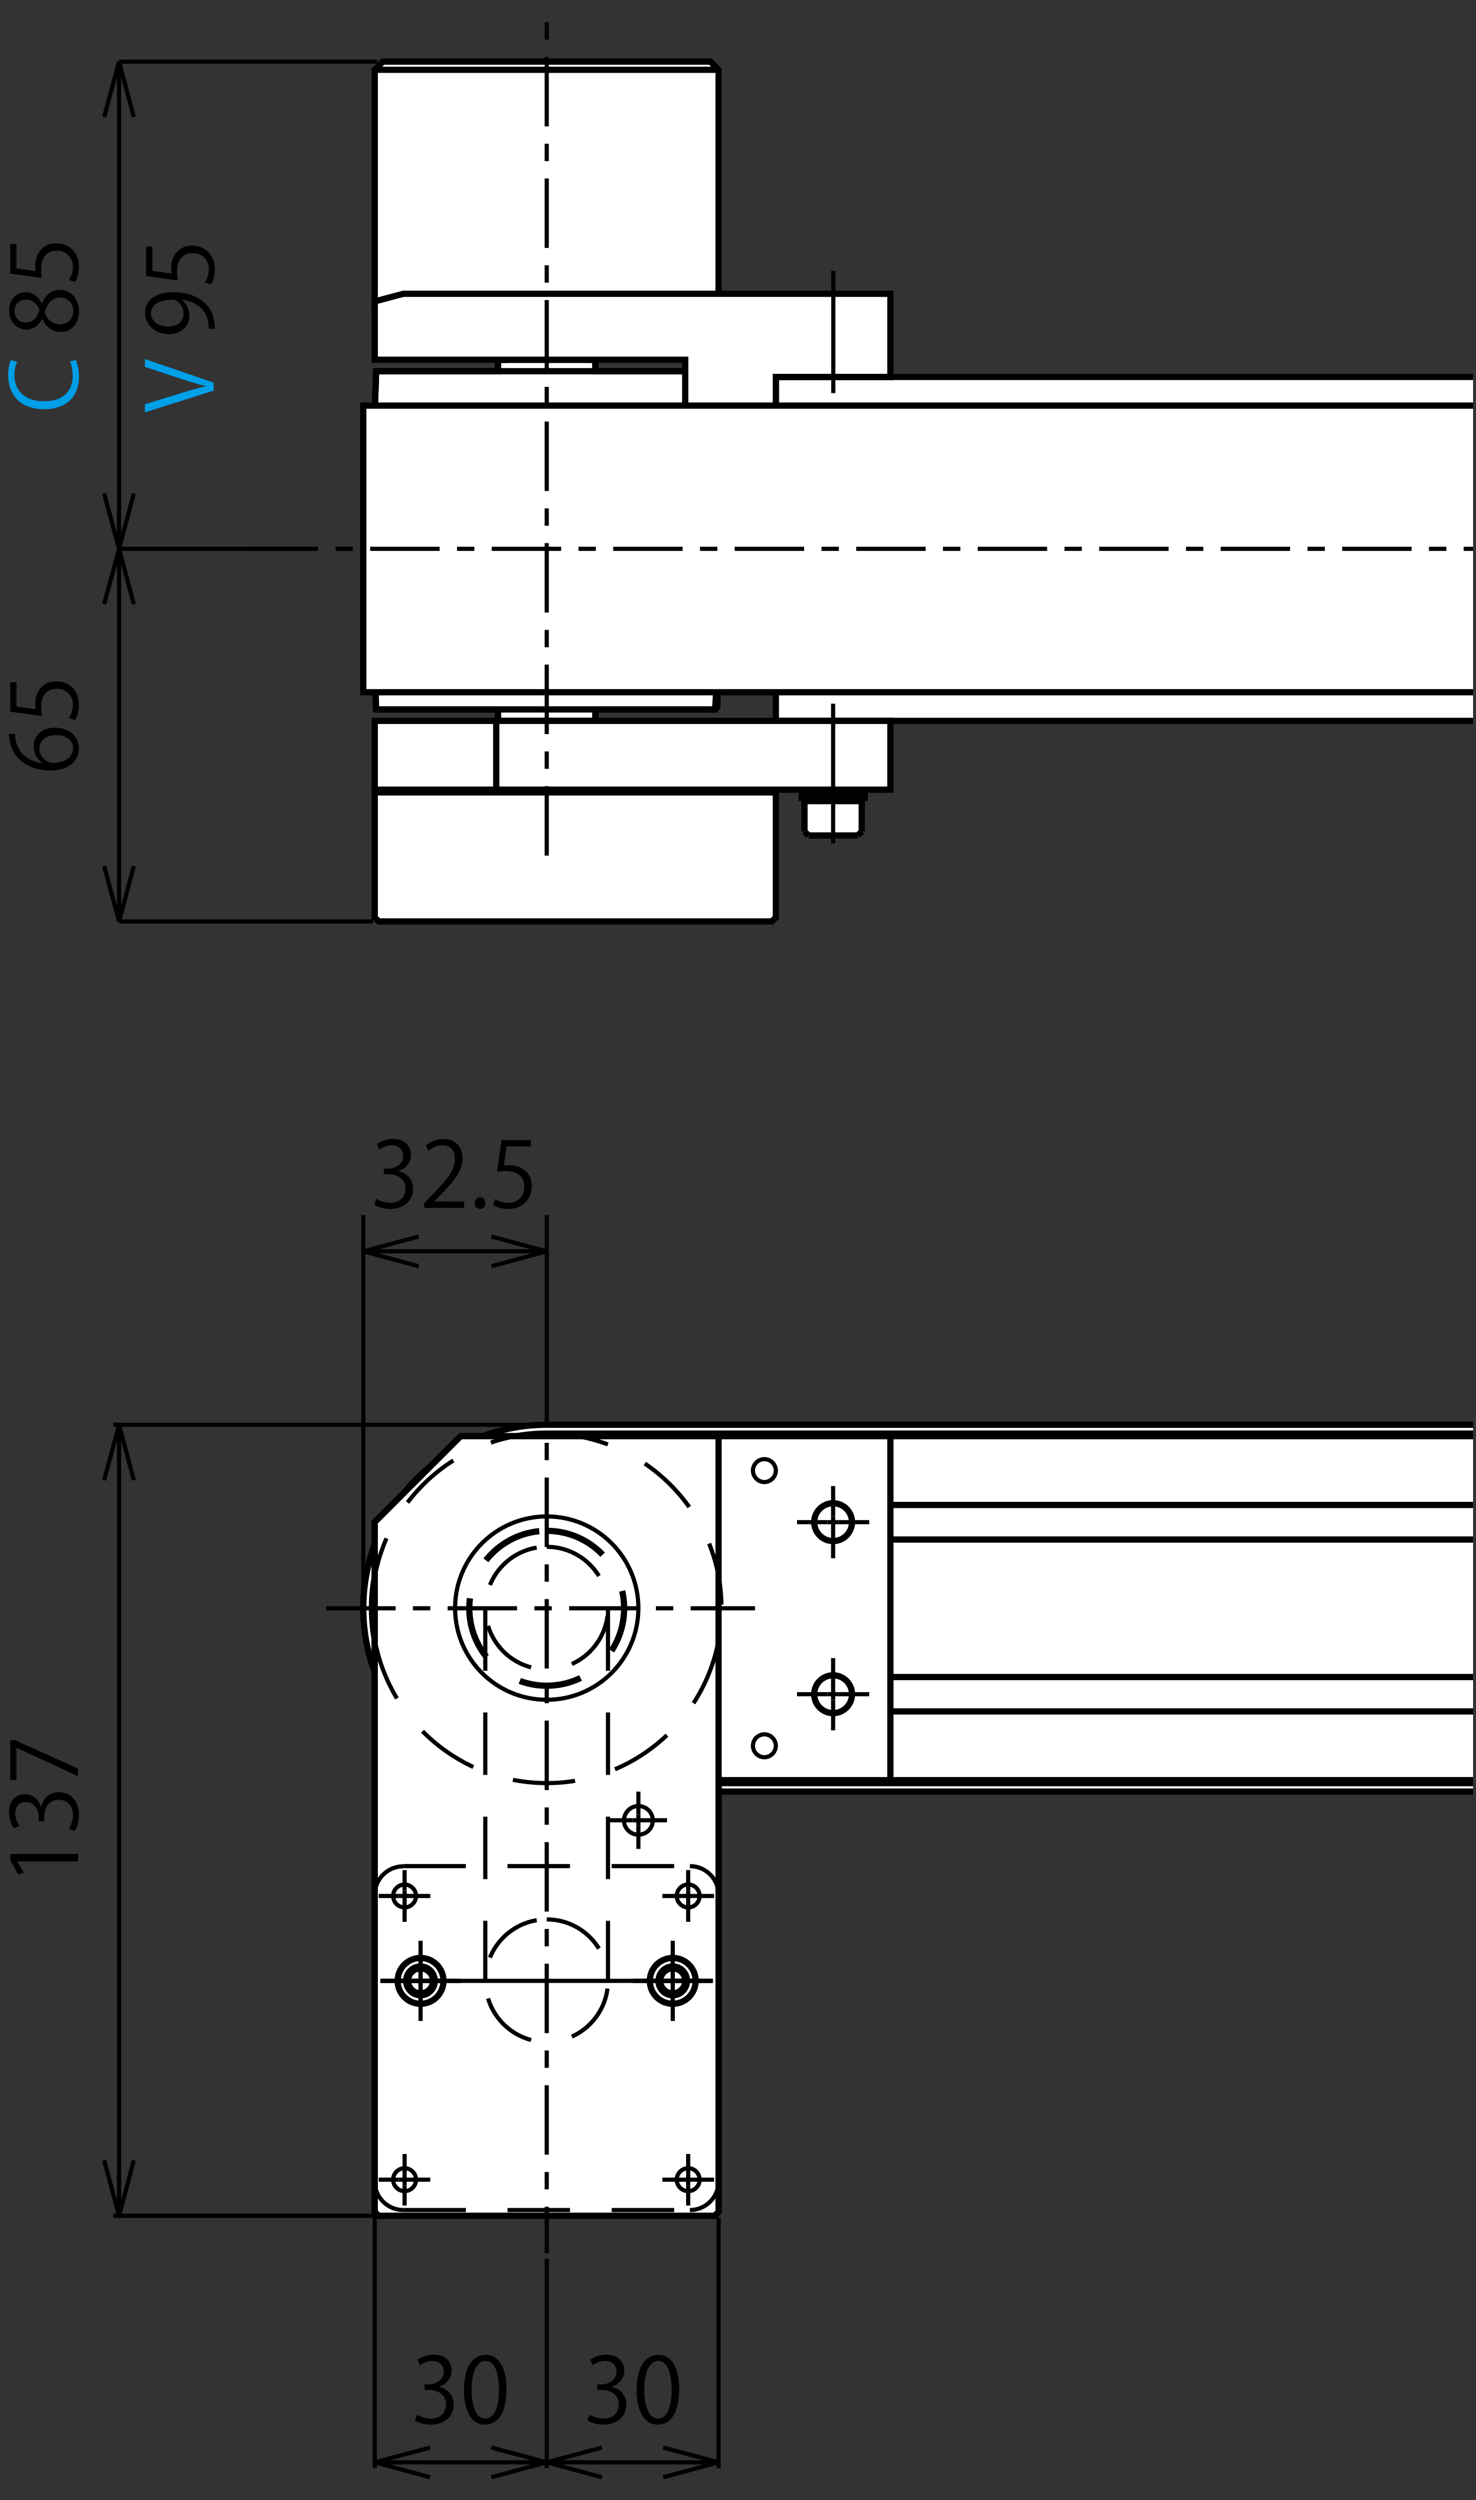 <?xml version="1.0" encoding="UTF-8"?>
<svg id="_レイヤー_1" data-name="レイヤー 1" xmlns="http://www.w3.org/2000/svg" xmlns:xlink="http://www.w3.org/1999/xlink" viewBox="0 0 85.04 144">
  <rect x="0" y="0" width="85.04" height="144" fill="#333333" stroke="none"/>
  <defs>
    <style>
      .cls-1 {
        stroke-dasharray: 0 0 0 0 4 1 1 1;
      }

      .cls-1, .cls-2, .cls-3, .cls-4, .cls-5, .cls-6, .cls-7, .cls-8, .cls-9, .cls-10 {
        stroke: #000;
      }

      .cls-1, .cls-2, .cls-3, .cls-4, .cls-6, .cls-7 {
        stroke-miterlimit: 10;
      }

      .cls-1, .cls-3, .cls-4, .cls-11, .cls-5, .cls-6, .cls-8, .cls-9, .cls-10 {
        fill: none;
      }

      .cls-1, .cls-4, .cls-5, .cls-9, .cls-10 {
        stroke-width: .24px;
      }

      .cls-2, .cls-3, .cls-7, .cls-8 {
        stroke-width: .36px;
      }

      .cls-2, .cls-12 {
        fill: #fff;
      }

      .cls-13, .cls-11, .cls-12, .cls-14 {
        stroke-width: 0px;
      }

      .cls-15 {
        clip-path: url(#clippath-1);
      }

      .cls-6 {
        stroke-width: 1.02px;
      }

      .cls-16 {
        clip-path: url(#clippath);
      }

      .cls-7 {
        fill: #e4dcc3;
      }

      .cls-8, .cls-9, .cls-10 {
        stroke-miterlimit: 2;
      }

      .cls-8, .cls-10 {
        stroke-dasharray: 0 0 3.6 2.4;
      }

      .cls-14 {
        fill: #009fe8;
      }
    </style>
    <clipPath id="clippath">
      <rect class="cls-11" x="-8.86" y="60.32" width="93.73" height="89.85"/>
    </clipPath>
    <clipPath id="clippath-1">
      <rect class="cls-11" x="-8.86" y="-25.59" width="93.73" height="89.85"/>
    </clipPath>
  </defs>
  <g class="cls-16">
    <path class="cls-2" d="m20.93,92.63c0-5.83,4.73-10.57,10.57-10.57h250.28c5.83,0,10.57,4.73,10.57,10.57s-4.73,10.56-10.57,10.56H31.5c-5.83,0-10.57-4.73-10.57-10.56Zm.5,0c0,5.56,4.51,10.07,10.07,10.07h250.28c3.61,0,6.92-1.91,8.72-5.03,1.8-3.12,1.8-6.95,0-10.07-1.8-3.12-5.12-5.03-8.72-5.03H31.5c-5.56,0-10.07,4.51-10.07,10.07Z"/>
    <rect class="cls-2" x="44.7" y="82.72" width="190.85" height="19.81"/>
    <line class="cls-7" x1="44.7" y1="98.57" x2="235.55" y2="98.57"/>
    <line class="cls-7" x1="44.7" y1="88.67" x2="235.55" y2="88.67"/>
    <line class="cls-7" x1="44.7" y1="86.68" x2="235.55" y2="86.68"/>
    <line class="cls-7" x1="44.7" y1="96.59" x2="235.55" y2="96.59"/>
    <g>
      <polyline class="cls-2" points="51.3 82.72 26.54 82.72 21.59 87.67 21.59 127.39 21.82 127.62 41.17 127.62 41.4 127.39 41.4 102.53 51.3 102.53"/>
      <line class="cls-3" x1="51.3" y1="82.72" x2="51.3" y2="102.53"/>
    </g>
    <path class="cls-3" d="m48,86.58c.6,0,1.09.49,1.09,1.09s-.49,1.09-1.09,1.09-1.09-.49-1.09-1.09.49-1.09,1.09-1.09Z"/>
    <path class="cls-3" d="m48,96.49c.6,0,1.09.49,1.09,1.09s-.49,1.09-1.09,1.09-1.09-.49-1.09-1.09.49-1.09,1.09-1.09Z"/>
    <path class="cls-3" d="m31.5,109.14c2.73,0,4.95,2.22,4.95,4.95s-2.22,4.95-4.95,4.95-4.95-2.22-4.95-4.95,2.22-4.95,4.95-4.95Z"/>
    <path class="cls-6" d="m24.23,113.59c.27,0,.49.22.49.5s-.22.5-.49.5-.5-.22-.5-.5.22-.5.5-.5Z"/>
    <path class="cls-6" d="m38.76,113.59c.27,0,.5.22.5.5s-.22.5-.5.5-.5-.22-.5-.5.22-.5.5-.5Z"/>
    <path class="cls-6" d="m23.31,108.71c.27,0,.49.22.49.49s-.22.5-.49.5-.5-.22-.5-.5.22-.49.5-.49Z"/>
    <path class="cls-6" d="m39.65,108.71c.27,0,.5.22.5.49s-.22.5-.5.5-.49-.22-.49-.5.22-.49.49-.49Z"/>
    <path class="cls-6" d="m39.65,125.05c.27,0,.5.22.5.5s-.22.5-.5.5-.49-.22-.49-.5.22-.5.49-.5Z"/>
    <path class="cls-6" d="m23.31,125.05c.27,0,.49.22.49.5s-.22.5-.49.5-.5-.22-.5-.5.22-.5.5-.5Z"/>
    <path class="cls-6" d="m36.78,104.18c.36,0,.66.3.66.66s-.3.66-.66.66-.66-.3-.66-.66.3-.66.66-.66Z"/>
    <polygon class="cls-2" points="21.82 127.62 41.17 127.62 41.4 127.39 41.4 82.72 26.54 82.72 21.59 87.67 21.59 127.39 21.82 127.62"/>
    <path class="cls-3" d="m24.23,113.26c.45,0,.82.37.82.83s-.37.83-.82.83-.83-.37-.83-.83.37-.83.83-.83Z"/>
    <path class="cls-3" d="m38.76,113.26c.46,0,.82.37.82.83s-.37.83-.82.83-.82-.37-.82-.83.37-.83.82-.83Z"/>
    <path class="cls-3" d="m24.23,112.77c.73,0,1.32.59,1.32,1.32s-.59,1.32-1.32,1.32-1.32-.59-1.32-1.32.59-1.32,1.32-1.32Z"/>
    <path class="cls-3" d="m38.76,112.77c.73,0,1.32.59,1.32,1.32s-.59,1.32-1.32,1.32-1.32-.59-1.32-1.32.59-1.32,1.32-1.32Z"/>
    <g>
      <path class="cls-13" d="m22.95,67.46c.46.08.85.45.85,1.01,0,.62-.45,1.16-1.32,1.16-.39,0-.74-.12-.92-.25l.13-.33c.14.09.45.23.8.23.66,0,.87-.46.87-.82,0-.57-.48-.83-.99-.83h-.25v-.32h.25c.37,0,.86-.23.86-.72,0-.34-.2-.63-.67-.63-.29,0-.56.14-.71.25l-.13-.32c.19-.15.55-.29.93-.29.71,0,1.03.45,1.03.92,0,.4-.25.76-.71.92v.02Z"/>
      <path class="cls-13" d="m26.74,69.57h-2.3v-.27l.38-.4c.93-.94,1.39-1.5,1.39-2.14,0-.42-.18-.8-.74-.8-.31,0-.59.17-.78.32l-.15-.3c.24-.21.59-.38,1.01-.38.79,0,1.1.57,1.1,1.11,0,.73-.52,1.36-1.32,2.17l-.31.32h0s1.72.01,1.72.01v.35Z"/>
      <path class="cls-13" d="m27.35,69.3c0-.2.13-.34.31-.34s.31.14.31.34-.12.33-.31.33-.31-.16-.31-.33Z"/>
      <path class="cls-13" d="m30.59,65.67v.36h-1.4l-.16,1.1c.08,0,.17-.02.3-.02.69,0,1.31.41,1.31,1.2s-.57,1.32-1.34,1.32c-.39,0-.72-.11-.89-.23l.12-.34c.15.1.43.22.77.22.49,0,.91-.36.91-.92,0-.54-.34-.91-1.07-.91-.21,0-.37.02-.5.04l.25-1.82h1.71Z"/>
    </g>
    <g>
      <path class="cls-13" d="m25.29,137.48c.46.08.85.45.85,1.01,0,.62-.45,1.16-1.32,1.16-.39,0-.74-.12-.92-.25l.13-.33c.14.09.45.23.8.23.66,0,.87-.46.87-.82,0-.57-.48-.83-.99-.83h-.25v-.32h.25c.37,0,.86-.23.86-.72,0-.34-.2-.63-.67-.63-.29,0-.56.14-.71.25l-.13-.32c.19-.15.55-.29.93-.29.71,0,1.03.45,1.03.92,0,.4-.25.76-.71.92v.02Z"/>
      <path class="cls-13" d="m26.73,137.65c0-1.36.53-2.02,1.26-2.02s1.19.7,1.19,1.97c0,1.35-.47,2.05-1.25,2.05-.71,0-1.2-.7-1.2-2Zm2.01-.03c0-.97-.23-1.64-.78-1.64-.46,0-.79.62-.79,1.64s.29,1.68.78,1.68c.58,0,.8-.75.8-1.68Z"/>
    </g>
    <g>
      <path class="cls-13" d="m35.24,137.48c.46.08.85.45.85,1.01,0,.62-.45,1.16-1.32,1.16-.39,0-.74-.12-.92-.25l.13-.33c.14.09.45.23.8.23.66,0,.87-.46.87-.82,0-.57-.48-.83-.99-.83h-.25v-.32h.25c.37,0,.86-.23.86-.72,0-.34-.2-.63-.67-.63-.29,0-.56.14-.71.25l-.13-.32c.19-.15.55-.29.93-.29.71,0,1.03.45,1.03.92,0,.4-.25.76-.71.92v.02Z"/>
      <path class="cls-13" d="m36.68,137.65c0-1.36.53-2.02,1.26-2.02s1.19.7,1.19,1.97c0,1.35-.47,2.05-1.25,2.05-.71,0-1.2-.7-1.2-2Zm2.01-.03c0-.97-.23-1.64-.78-1.64-.46,0-.79.62-.79,1.64s.29,1.68.78,1.68c.58,0,.8-.75.8-1.68Z"/>
    </g>
    <g>
      <path class="cls-13" d="m4.49,107.21H1s.37.65.37.65l-.32.1-.45-.81v-.37h3.9v.42Z"/>
      <path class="cls-13" d="m2.38,104.07c.08-.46.45-.85,1.01-.85.62,0,1.16.45,1.16,1.32,0,.39-.12.74-.25.92l-.33-.13c.09-.14.23-.45.23-.8,0-.66-.46-.87-.82-.87-.57,0-.83.48-.83.99v.25h-.32v-.25c0-.37-.23-.86-.72-.86-.34,0-.63.2-.63.67,0,.29.14.56.25.71l-.32.13c-.15-.19-.29-.55-.29-.93,0-.71.45-1.03.92-1.03.4,0,.76.25.92.71h.02Z"/>
      <path class="cls-13" d="m.59,102.51v-2.28h.28l3.62,1.63v.44l-3.53-1.63h-.01v1.84h-.36Z"/>
    </g>
    <path class="cls-8" d="m31.5,88.17c2.46,0,4.46,1.99,4.46,4.46s-1.99,4.46-4.46,4.46-4.46-1.99-4.46-4.46,2-4.46,4.46-4.46Z"/>
    <path class="cls-4" d="m31.5,87.34c2.92,0,5.28,2.36,5.28,5.28s-2.36,5.28-5.28,5.28-5.28-2.36-5.28-5.28,2.37-5.28,5.28-5.28Z"/>
    <g>
      <line class="cls-4" x1="48.33" y1="87.67" x2="47.67" y2="87.67"/>
      <line class="cls-4" x1="48" y1="88" x2="48" y2="87.34"/>
      <line class="cls-4" x1="48.33" y1="87.67" x2="50.08" y2="87.67"/>
      <line class="cls-4" x1="48" y1="88" x2="48" y2="89.75"/>
      <line class="cls-4" x1="47.67" y1="87.67" x2="45.92" y2="87.67"/>
      <line class="cls-4" x1="48" y1="87.34" x2="48" y2="85.59"/>
    </g>
    <g>
      <line class="cls-4" x1="48.33" y1="97.58" x2="47.67" y2="97.58"/>
      <line class="cls-4" x1="48" y1="97.91" x2="48" y2="97.25"/>
      <line class="cls-4" x1="48.33" y1="97.58" x2="50.08" y2="97.58"/>
      <line class="cls-4" x1="48" y1="97.91" x2="48" y2="99.66"/>
      <line class="cls-4" x1="47.67" y1="97.58" x2="45.92" y2="97.58"/>
      <line class="cls-4" x1="48" y1="97.25" x2="48" y2="95.5"/>
    </g>
    <path class="cls-9" d="m44.04,84.04c.36,0,.66.3.66.66s-.3.66-.66.66-.66-.3-.66-.66.3-.66.66-.66Z"/>
    <path class="cls-9" d="m44.04,99.89c.36,0,.66.3.66.66s-.3.66-.66.66-.66-.3-.66-.66.3-.66.66-.66Z"/>
    <path class="cls-4" d="m24.23,113.43c.36,0,.66.3.66.66s-.3.66-.66.66-.66-.3-.66-.66.3-.66.66-.66Z"/>
    <path class="cls-4" d="m38.76,113.43c.37,0,.66.3.66.66s-.3.66-.66.66-.66-.3-.66-.66.3-.66.66-.66Z"/>
    <g>
      <line class="cls-4" x1="24.56" y1="114.09" x2="23.9" y2="114.09"/>
      <line class="cls-4" x1="24.23" y1="114.42" x2="24.23" y2="113.76"/>
      <line class="cls-4" x1="24.56" y1="114.09" x2="25.72" y2="114.09"/>
      <line class="cls-4" x1="24.23" y1="114.42" x2="24.23" y2="115.57"/>
      <line class="cls-4" x1="23.9" y1="114.09" x2="22.75" y2="114.09"/>
      <line class="cls-4" x1="24.23" y1="113.76" x2="24.23" y2="112.6"/>
    </g>
    <g>
      <line class="cls-4" x1="39.09" y1="114.09" x2="38.43" y2="114.09"/>
      <line class="cls-4" x1="38.76" y1="114.42" x2="38.76" y2="113.76"/>
      <line class="cls-4" x1="39.09" y1="114.09" x2="40.41" y2="114.09"/>
      <line class="cls-4" x1="38.76" y1="114.42" x2="38.76" y2="115.74"/>
      <line class="cls-4" x1="38.43" y1="114.09" x2="37.11" y2="114.09"/>
      <line class="cls-4" x1="38.76" y1="113.76" x2="38.76" y2="112.44"/>
    </g>
    <path class="cls-4" d="m23.31,108.54c.36,0,.66.3.66.66s-.3.66-.66.66-.66-.3-.66-.66.3-.66.66-.66Z"/>
    <path class="cls-4" d="m39.65,108.54c.37,0,.66.3.66.66s-.3.66-.66.66-.66-.3-.66-.66.3-.66.66-.66Z"/>
    <path class="cls-4" d="m39.65,124.88c.37,0,.66.3.66.66s-.3.66-.66.66-.66-.3-.66-.66.3-.66.66-.66Z"/>
    <path class="cls-4" d="m23.31,124.88c.36,0,.66.3.66.66s-.3.66-.66.66-.66-.3-.66-.66.3-.66.66-.66Z"/>
    <g>
      <line class="cls-4" x1="23.64" y1="109.2" x2="22.98" y2="109.2"/>
      <line class="cls-4" x1="23.31" y1="109.53" x2="23.31" y2="108.87"/>
      <line class="cls-4" x1="23.64" y1="109.2" x2="24.79" y2="109.2"/>
      <line class="cls-4" x1="23.31" y1="109.53" x2="23.31" y2="110.69"/>
      <line class="cls-4" x1="22.98" y1="109.2" x2="21.82" y2="109.2"/>
      <line class="cls-4" x1="23.31" y1="108.87" x2="23.31" y2="107.71"/>
    </g>
    <g>
      <line class="cls-4" x1="39.98" y1="109.2" x2="39.32" y2="109.2"/>
      <line class="cls-4" x1="39.65" y1="109.53" x2="39.65" y2="108.87"/>
      <line class="cls-4" x1="39.98" y1="109.2" x2="41.14" y2="109.2"/>
      <line class="cls-4" x1="39.65" y1="109.53" x2="39.65" y2="110.69"/>
      <line class="cls-4" x1="39.32" y1="109.2" x2="38.16" y2="109.2"/>
      <line class="cls-4" x1="39.65" y1="108.87" x2="39.65" y2="107.71"/>
    </g>
    <g>
      <line class="cls-4" x1="39.98" y1="125.54" x2="39.32" y2="125.54"/>
      <line class="cls-4" x1="39.65" y1="125.87" x2="39.65" y2="125.21"/>
      <line class="cls-4" x1="39.98" y1="125.54" x2="41.14" y2="125.54"/>
      <line class="cls-4" x1="39.65" y1="125.87" x2="39.65" y2="127.03"/>
      <line class="cls-4" x1="39.32" y1="125.54" x2="38.16" y2="125.54"/>
      <line class="cls-4" x1="39.65" y1="125.21" x2="39.65" y2="124.06"/>
    </g>
    <g>
      <line class="cls-4" x1="23.64" y1="125.54" x2="22.98" y2="125.54"/>
      <line class="cls-4" x1="23.31" y1="125.87" x2="23.31" y2="125.21"/>
      <line class="cls-4" x1="23.64" y1="125.54" x2="24.79" y2="125.54"/>
      <line class="cls-4" x1="23.31" y1="125.87" x2="23.31" y2="127.03"/>
      <line class="cls-4" x1="22.98" y1="125.54" x2="21.82" y2="125.54"/>
      <line class="cls-4" x1="23.31" y1="125.21" x2="23.31" y2="124.06"/>
    </g>
    <path class="cls-4" d="m36.78,104.02c.46,0,.83.37.83.83s-.37.82-.83.82-.83-.37-.83-.82.37-.83.83-.83Z"/>
    <g>
      <line class="cls-4" x1="37.11" y1="104.84" x2="36.45" y2="104.84"/>
      <line class="cls-4" x1="36.78" y1="105.17" x2="36.78" y2="104.51"/>
      <line class="cls-4" x1="37.11" y1="104.84" x2="38.43" y2="104.84"/>
      <line class="cls-4" x1="36.78" y1="105.17" x2="36.78" y2="106.49"/>
      <line class="cls-4" x1="36.45" y1="104.84" x2="35.13" y2="104.84"/>
      <line class="cls-4" x1="36.78" y1="104.51" x2="36.78" y2="103.19"/>
    </g>
    <g>
      <line class="cls-4" x1="24.56" y1="114.09" x2="23.9" y2="114.09"/>
      <line class="cls-4" x1="24.23" y1="114.42" x2="24.23" y2="113.76"/>
      <line class="cls-4" x1="24.56" y1="114.09" x2="26.54" y2="114.09"/>
      <line class="cls-4" x1="24.23" y1="114.42" x2="24.23" y2="116.4"/>
      <line class="cls-4" x1="23.9" y1="114.09" x2="21.92" y2="114.09"/>
      <line class="cls-4" x1="24.23" y1="113.76" x2="24.23" y2="111.78"/>
    </g>
    <g>
      <line class="cls-4" x1="39.09" y1="114.09" x2="38.43" y2="114.09"/>
      <line class="cls-4" x1="38.76" y1="114.42" x2="38.76" y2="113.76"/>
      <line class="cls-4" x1="39.09" y1="114.09" x2="41.07" y2="114.09"/>
      <line class="cls-4" x1="38.76" y1="114.42" x2="38.76" y2="116.4"/>
      <line class="cls-4" x1="38.43" y1="114.09" x2="36.45" y2="114.09"/>
      <line class="cls-4" x1="38.76" y1="113.76" x2="38.76" y2="111.78"/>
    </g>
    <line class="cls-1" x1="31.5" y1="78.1" x2="31.5" y2="129.77"/>
    <path class="cls-10" d="m31.5,89.09c1.95,0,3.53,1.58,3.53,3.53s-1.58,3.53-3.53,3.53-3.53-1.58-3.53-3.53,1.58-3.53,3.53-3.53Z"/>
    <line class="cls-4" x1="21.92" y1="114.09" x2="41.07" y2="114.09"/>
    <path class="cls-10" d="m31.5,110.55c1.95,0,3.53,1.58,3.53,3.53s-1.58,3.53-3.53,3.53-3.53-1.58-3.53-3.53,1.58-3.53,3.53-3.53Z"/>
    <line class="cls-10" x1="27.96" y1="92.63" x2="27.96" y2="114.09"/>
    <line class="cls-10" x1="35.03" y1="92.63" x2="35.03" y2="114.09"/>
    <path class="cls-10" d="m31.5,82.56c5.56,0,10.07,4.51,10.07,10.07s-4.51,10.07-10.07,10.07-10.07-4.51-10.07-10.07,4.51-10.07,10.07-10.07Z"/>
    <path class="cls-10" d="m21.59,109.14c0-.91.74-1.65,1.65-1.65"/>
    <path class="cls-10" d="m39.75,107.48c.91,0,1.65.74,1.65,1.65"/>
    <line class="cls-10" x1="23.24" y1="107.48" x2="39.75" y2="107.48"/>
    <path class="cls-10" d="m41.4,125.64c0,.91-.74,1.65-1.65,1.65"/>
    <line class="cls-10" x1="41.4" y1="109.14" x2="41.4" y2="125.64"/>
    <path class="cls-10" d="m23.24,127.29c-.91,0-1.65-.74-1.65-1.65"/>
    <line class="cls-10" x1="23.24" y1="127.29" x2="39.75" y2="127.29"/>
    <line class="cls-10" x1="21.59" y1="109.14" x2="21.59" y2="125.64"/>
    <line class="cls-1" x1="18.79" y1="92.63" x2="43.5" y2="92.63"/>
    <line class="cls-5" x1="20.93" y1="69.98" x2="20.93" y2="92.3"/>
    <line class="cls-5" x1="31.5" y1="82.06" x2="6.53" y2="82.06"/>
    <line class="cls-5" x1="6.86" y1="82.06" x2="6.86" y2="127.62"/>
    <line class="cls-5" x1="6.53" y1="127.62" x2="40.84" y2="127.62"/>
    <line class="cls-5" x1="41.4" y1="127.72" x2="41.4" y2="142.15"/>
    <line class="cls-5" x1="31.5" y1="130.1" x2="31.5" y2="142.15"/>
    <line class="cls-5" x1="21.59" y1="125.97" x2="21.59" y2="142.15"/>
    <line class="cls-5" x1="31.5" y1="69.98" x2="31.5" y2="78.1"/>
    <line class="cls-5" x1="41.4" y1="141.82" x2="31.5" y2="141.82"/>
    <line class="cls-5" x1="20.93" y1="72.07" x2="31.5" y2="72.07"/>
    <line class="cls-5" x1="31.5" y1="141.82" x2="21.59" y2="141.82"/>
    <g>
      <line class="cls-5" x1="31.5" y1="141.82" x2="34.68" y2="140.97"/>
      <line class="cls-5" x1="31.5" y1="141.82" x2="34.68" y2="142.68"/>
    </g>
    <g>
      <line class="cls-5" x1="41.4" y1="141.82" x2="38.21" y2="140.97"/>
      <line class="cls-5" x1="41.4" y1="141.82" x2="38.21" y2="142.68"/>
    </g>
    <g>
      <line class="cls-5" x1="6.86" y1="127.62" x2="6" y2="124.43"/>
      <line class="cls-5" x1="6.86" y1="127.62" x2="7.71" y2="124.43"/>
    </g>
    <g>
      <line class="cls-5" x1="6.86" y1="82.06" x2="6" y2="85.25"/>
      <line class="cls-5" x1="6.86" y1="82.06" x2="7.71" y2="85.25"/>
    </g>
    <g>
      <line class="cls-5" x1="21.59" y1="141.82" x2="24.78" y2="140.97"/>
      <line class="cls-5" x1="21.59" y1="141.82" x2="24.78" y2="142.68"/>
    </g>
    <g>
      <line class="cls-5" x1="31.5" y1="141.82" x2="28.31" y2="140.97"/>
      <line class="cls-5" x1="31.5" y1="141.82" x2="28.31" y2="142.68"/>
    </g>
    <g>
      <line class="cls-5" x1="20.93" y1="72.07" x2="24.12" y2="71.22"/>
      <line class="cls-5" x1="20.93" y1="72.07" x2="24.12" y2="72.93"/>
    </g>
    <g>
      <line class="cls-5" x1="31.5" y1="72.07" x2="28.31" y2="71.22"/>
      <line class="cls-5" x1="31.5" y1="72.07" x2="28.31" y2="72.93"/>
    </g>
  </g>
  <g class="cls-15">
    <g>
      <polygon class="cls-12" points="46.19 45.48 46.19 46.14 46.35 46.14 46.35 47.89 46.59 48.12 49.42 48.12 49.65 47.89 49.65 46.14 49.82 46.14 49.82 45.48 46.19 45.48"/>
      <polygon class="cls-2" points="33.97 17.98 33.74 17.75 29.25 17.75 29.02 17.98 29.02 20.72 28.69 20.72 28.69 21.38 21.67 21.38 21.43 28.31 21.43 34.91 21.67 40.86 28.69 40.86 28.69 41.52 34.3 41.52 34.3 40.86 41.2 40.86 41.57 34.91 41.57 28.31 41.32 21.38 34.3 21.38 34.3 20.72 33.97 20.72 33.97 17.98"/>
      <g>
        <rect class="cls-2" x="44.7" y="21.71" width="190.85" height="19.81"/>
        <line class="cls-3" x1="44.7" y1="37.56" x2="235.55" y2="37.56"/>
        <line class="cls-3" x1="44.7" y1="27.65" x2="235.55" y2="27.65"/>
        <line class="cls-3" x1="44.7" y1="25.67" x2="235.55" y2="25.67"/>
        <line class="cls-3" x1="44.7" y1="35.57" x2="235.55" y2="35.57"/>
      </g>
      <rect class="cls-2" x="21.59" y="41.52" width="29.71" height="3.96"/>
      <g>
        <line class="cls-3" x1="31.5" y1="28.31" x2="41.57" y2="28.31"/>
        <line class="cls-3" x1="31.5" y1="34.91" x2="41.57" y2="34.91"/>
        <line class="cls-3" x1="41.57" y1="28.31" x2="41.57" y2="34.91"/>
        <line class="cls-3" x1="33.74" y1="17.75" x2="33.97" y2="17.98"/>
        <line class="cls-3" x1="31.5" y1="17.75" x2="33.74" y2="17.75"/>
        <line class="cls-3" x1="33.97" y1="17.98" x2="33.97" y2="20.72"/>
        <line class="cls-3" x1="31.5" y1="20.72" x2="34.3" y2="20.72"/>
        <line class="cls-3" x1="34.3" y1="20.72" x2="34.3" y2="21.38"/>
        <line class="cls-3" x1="31.5" y1="21.38" x2="41.32" y2="21.38"/>
        <line class="cls-3" x1="41.57" y1="28.31" x2="41.32" y2="21.38"/>
        <line class="cls-3" x1="41.57" y1="34.91" x2="41.32" y2="40.86"/>
        <line class="cls-3" x1="31.5" y1="28.31" x2="21.43" y2="28.31"/>
        <line class="cls-3" x1="31.5" y1="34.91" x2="21.43" y2="34.91"/>
        <line class="cls-3" x1="21.43" y1="28.31" x2="21.43" y2="34.91"/>
        <line class="cls-3" x1="29.25" y1="17.75" x2="29.02" y2="17.98"/>
        <line class="cls-3" x1="31.5" y1="17.75" x2="29.25" y2="17.75"/>
        <line class="cls-3" x1="29.02" y1="17.98" x2="29.02" y2="20.72"/>
        <line class="cls-3" x1="31.5" y1="20.72" x2="28.69" y2="20.72"/>
        <line class="cls-3" x1="28.69" y1="20.72" x2="28.69" y2="21.38"/>
        <line class="cls-3" x1="31.5" y1="21.38" x2="21.67" y2="21.38"/>
        <line class="cls-3" x1="21.43" y1="28.31" x2="21.67" y2="21.38"/>
        <line class="cls-3" x1="21.43" y1="34.91" x2="21.67" y2="40.86"/>
        <line class="cls-3" x1="21.67" y1="40.86" x2="41.2" y2="40.86"/>
        <line class="cls-3" x1="34.3" y1="40.86" x2="34.3" y2="41.52"/>
        <line class="cls-3" x1="28.69" y1="40.86" x2="28.69" y2="41.52"/>
      </g>
      <line class="cls-3" x1="28.59" y1="41.52" x2="28.59" y2="45.48"/>
      <polygon class="cls-2" points="44.7 52.84 44.7 45.64 21.59 45.64 21.59 52.84 21.82 53.07 44.47 53.07 44.7 52.84"/>
      <polygon class="cls-2" points="41.4 17.68 41.4 4.02 40.93 3.55 22.06 3.55 21.59 4.02 21.59 17.76 41.4 17.68"/>
      <line class="cls-7" x1="21.59" y1="4.02" x2="41.4" y2="4.02"/>
      <g>
        <line class="cls-3" x1="46.19" y1="45.48" x2="46.19" y2="46.14"/>
        <line class="cls-3" x1="46.19" y1="46.14" x2="49.82" y2="46.14"/>
        <line class="cls-3" x1="49.82" y1="45.48" x2="49.82" y2="46.14"/>
        <line class="cls-3" x1="46.19" y1="45.81" x2="49.82" y2="45.81"/>
        <line class="cls-3" x1="46.35" y1="47.89" x2="46.59" y2="48.12"/>
        <line class="cls-3" x1="46.35" y1="46.14" x2="46.35" y2="47.89"/>
        <line class="cls-3" x1="49.42" y1="48.12" x2="49.65" y2="47.89"/>
        <line class="cls-3" x1="46.59" y1="48.12" x2="49.42" y2="48.12"/>
        <line class="cls-3" x1="49.65" y1="46.14" x2="49.65" y2="47.89"/>
      </g>
      <g>
        <path class="cls-14" d="m4.37,20.74c.09.18.18.54.18.99,0,1.02-.66,1.84-2,1.84s-2.08-.8-2.08-1.96c0-.47.1-.75.16-.87l.36.11c-.09.18-.16.44-.16.75,0,.9.6,1.51,1.7,1.51s1.66-.56,1.66-1.49c0-.3-.07-.6-.16-.8l.35-.09Z"/>
        <path class="cls-13" d="m2.42,18.37c-.2.42-.55.61-.88.61-.6,0-1.01-.47-1.01-1.1,0-.71.48-1.05.95-1.05.33,0,.7.18.92.64h.02c.2-.48.55-.78,1.02-.78.66,0,1.11.54,1.11,1.23,0,.74-.47,1.2-1.04,1.2-.5,0-.87-.3-1.07-.75h-.02Zm-.92.2c.42,0,.64-.29.78-.72-.13-.34-.4-.59-.77-.59-.33,0-.67.18-.67.64s.32.68.66.68Zm1.98-1.43c-.49,0-.74.33-.91.84.15.46.48.7.87.7.44,0,.78-.3.78-.76,0-.5-.34-.78-.74-.78Z"/>
        <path class="cls-13" d="m.59,14.06h.36v1.4l1.1.16c0-.08-.02-.17-.02-.3,0-.69.41-1.31,1.2-1.31s1.32.57,1.32,1.34c0,.39-.11.72-.23.89l-.34-.12c.1-.15.22-.43.22-.77,0-.49-.36-.91-.92-.91-.54,0-.91.34-.91,1.07,0,.21.02.37.04.5l-1.82-.25v-1.71Z"/>
      </g>
      <g>
        <path class="cls-13" d="m2.42,43.92c-.26-.18-.48-.5-.48-.91,0-.66.49-1.1,1.24-1.1s1.36.44,1.36,1.2-.63,1.27-1.64,1.27-2.14-.49-2.35-1.75c-.02-.15-.04-.28-.04-.36h.36c0,1.08.79,1.59,1.54,1.68v-.02Zm.8-1.58c-.6,0-.95.32-.95.79s.45.81.74.81c.71,0,1.2-.31,1.2-.85,0-.45-.41-.75-.99-.75Z"/>
        <path class="cls-13" d="m.59,39.29h.36v1.4l1.1.16c0-.08-.02-.17-.02-.3,0-.69.41-1.31,1.2-1.31s1.32.57,1.32,1.34c0,.39-.11.72-.23.89l-.34-.12c.1-.15.22-.43.22-.77,0-.49-.36-.91-.92-.91-.54,0-.91.34-.91,1.07,0,.21.02.37.04.5l-1.82-.25v-1.71Z"/>
      </g>
      <g>
        <path class="cls-14" d="m8.35,20.68l3.96,1.36v.46l-3.96,1.25v-.47l1.99-.61c.54-.17,1.04-.31,1.5-.42v-.02c-.46-.1-.98-.27-1.5-.44l-1.99-.66v-.46Z"/>
        <path class="cls-13" d="m10.48,17.27c.27.21.43.52.43.9,0,.67-.52,1.08-1.18,1.08-.71,0-1.37-.47-1.37-1.23s.63-1.19,1.63-1.19c1.3,0,2.2.66,2.35,1.65.03.18.04.35.04.46h-.36c.01-.11,0-.23-.03-.4-.09-.66-.62-1.15-1.51-1.28v.02Zm-.78,1.54c.53,0,.88-.3.88-.74,0-.42-.32-.81-.63-.81-.75,0-1.25.28-1.25.79,0,.45.43.76,1.01.76Z"/>
        <path class="cls-13" d="m8.42,14.2h.36v1.4l1.1.16c0-.08-.02-.17-.02-.3,0-.69.41-1.31,1.2-1.31s1.32.57,1.32,1.34c0,.39-.11.72-.23.89l-.34-.12c.1-.15.22-.43.22-.77,0-.49-.36-.91-.92-.91-.54,0-.91.34-.91,1.07,0,.21.02.37.04.5l-1.82-.25v-1.71Z"/>
      </g>
      <rect class="cls-2" x="20.93" y="23.36" width="271.41" height="16.51"/>
      <line class="cls-4" x1="48" y1="40.53" x2="48" y2="48.58"/>
      <line class="cls-1" x1="14.33" y1="31.61" x2="295.97" y2="31.61"/>
      <line class="cls-5" x1="21.73" y1="3.55" x2="6.86" y2="3.55"/>
      <line class="cls-5" x1="15.32" y1="31.61" x2="6.86" y2="31.61"/>
      <line class="cls-5" x1="21.49" y1="53.07" x2="6.86" y2="53.07"/>
      <line class="cls-5" x1="6.86" y1="3.55" x2="6.86" y2="31.61"/>
      <line class="cls-5" x1="6.86" y1="31.61" x2="6.86" y2="53.07"/>
      <g>
        <line class="cls-5" x1="6.86" y1="53.07" x2="6" y2="49.88"/>
        <line class="cls-5" x1="6.86" y1="53.07" x2="7.71" y2="49.88"/>
      </g>
      <g>
        <line class="cls-5" x1="6.86" y1="31.61" x2="6" y2="34.8"/>
        <line class="cls-5" x1="6.86" y1="31.61" x2="7.71" y2="34.8"/>
      </g>
      <g>
        <line class="cls-5" x1="6.86" y1="31.61" x2="6" y2="28.42"/>
        <line class="cls-5" x1="6.86" y1="31.61" x2="7.71" y2="28.42"/>
      </g>
      <g>
        <line class="cls-5" x1="6.86" y1="3.55" x2="6" y2="6.74"/>
        <line class="cls-5" x1="6.86" y1="3.55" x2="7.71" y2="6.74"/>
      </g>
      <polygon class="cls-2" points="39.48 20.72 39.48 23.36 44.7 23.36 44.7 21.71 51.3 21.71 51.3 16.92 23.24 16.92 21.59 17.36 21.59 20.72 39.48 20.72"/>
      <line class="cls-4" x1="48.01" y1="22.64" x2="48.01" y2="15.6"/>
      <line class="cls-1" x1="31.5" y1="49.28" x2="31.5" y2="1.07"/>
    </g>
  </g>
</svg>